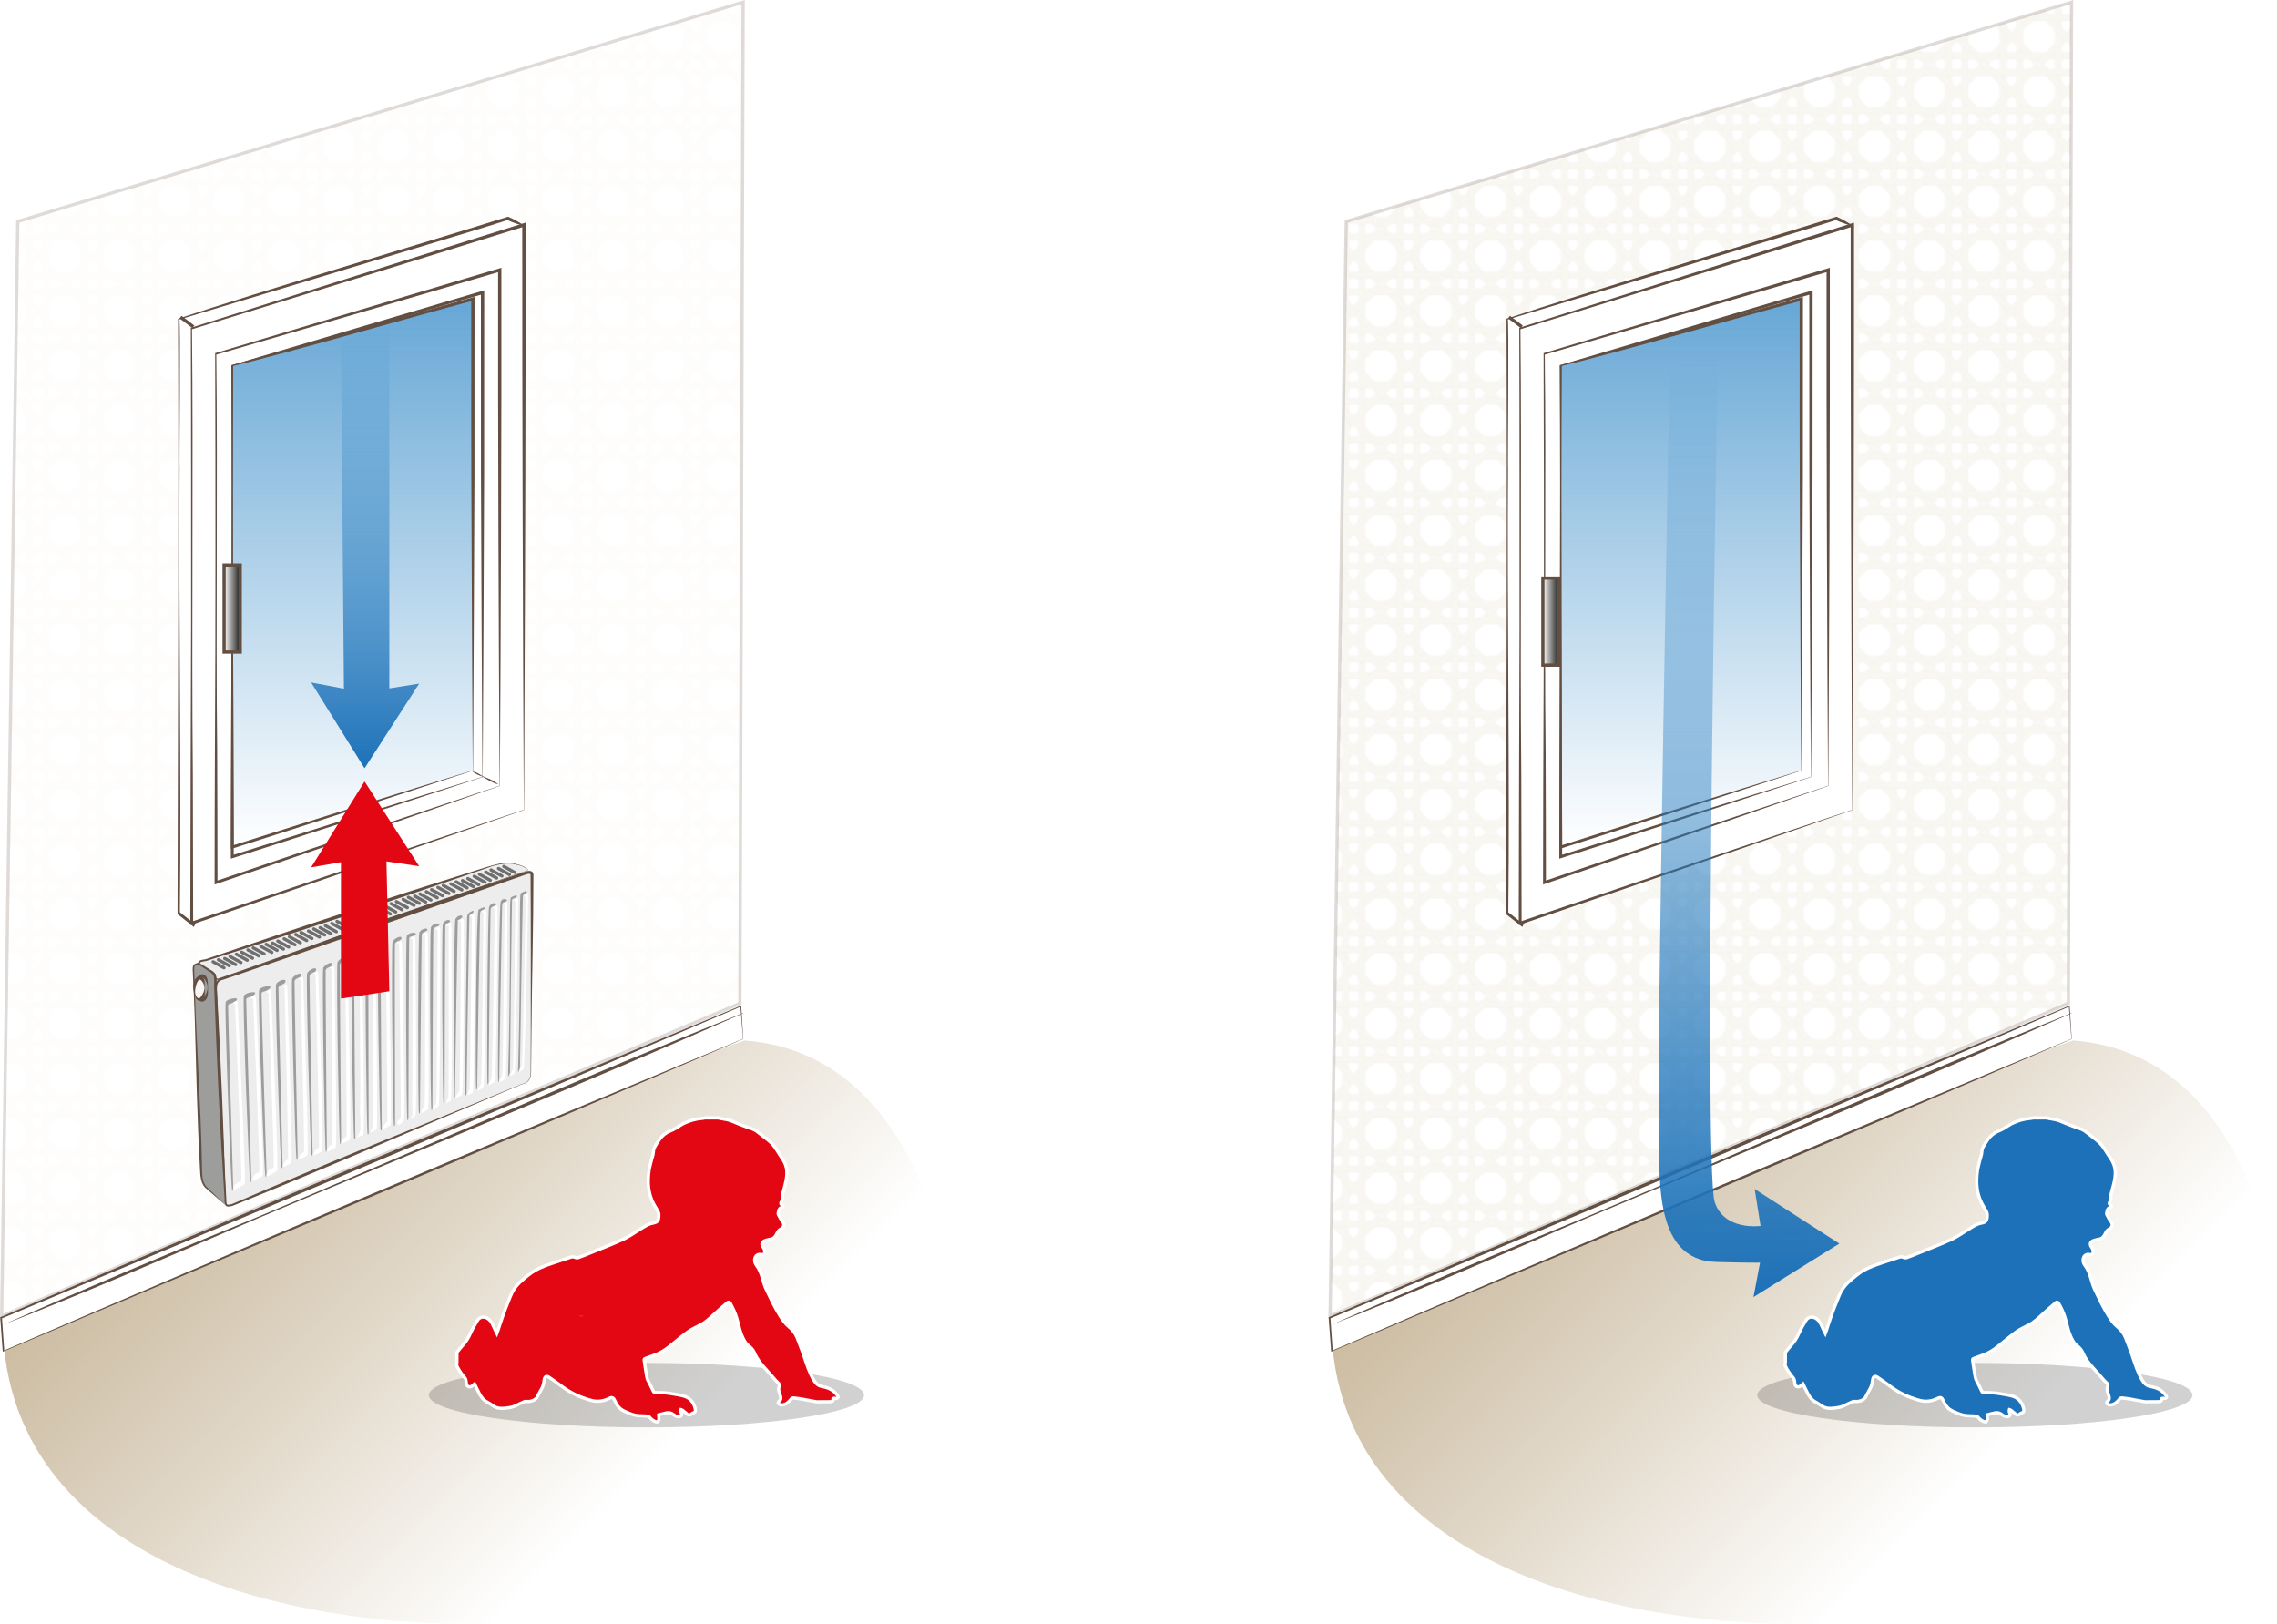 <?xml version="1.0" encoding="UTF-8"?>
<svg id="Layer_1" data-name="Layer 1" xmlns="http://www.w3.org/2000/svg" width="1495.03" height="1066.37" xmlns:xlink="http://www.w3.org/1999/xlink" viewBox="0 0 1495.03 1066.37">
  <defs>
    <style>
      .cls-1 {
        fill: #634e42;
      }

      .cls-2 {
        fill: url(#Vit_svart-2);
      }

      .cls-2, .cls-3, .cls-4, .cls-5, .cls-6, .cls-7, .cls-8, .cls-9 {
        stroke-miterlimit: 10;
      }

      .cls-2, .cls-3, .cls-4, .cls-5, .cls-6, .cls-9 {
        stroke: #634e42;
      }

      .cls-2, .cls-3, .cls-10, .cls-8, .cls-9 {
        stroke-width: 2.12px;
      }

      .cls-11 {
        fill: #f6f6f6;
      }

      .cls-12 {
        fill: #e3d8bf;
        stroke: #c4bba6;
        stroke-linecap: square;
        stroke-width: .3px;
      }

      .cls-13 {
        fill: url(#Namnlös_övertoning_7-2);
      }

      .cls-14 {
        fill: url(#Namnlös_övertoning_21);
      }

      .cls-15 {
        fill: #fff;
      }

      .cls-3, .cls-16, .cls-4, .cls-10 {
        fill: none;
      }

      .cls-4, .cls-5, .cls-6, .cls-7 {
        stroke-width: 2.12px;
      }

      .cls-10 {
        stroke: #706f6f;
        stroke-linecap: round;
        stroke-linejoin: round;
      }

      .cls-17, .cls-8 {
        fill: #e30613;
      }

      .cls-5 {
        fill: url(#Vit_svart);
      }

      .cls-18 {
        fill: url(#Namnlös_övertoning_21-2);
      }

      .cls-19 {
        fill: url(#Namnlös_övertoning_7);
      }

      .cls-6, .cls-20, .cls-9 {
        opacity: .2;
      }

      .cls-6, .cls-9 {
        fill: url(#Vävd_rotting);
      }

      .cls-21 {
        fill: #ecaf8d;
      }

      .cls-22 {
        fill: #9d9d9c;
      }

      .cls-7 {
        fill: #1d71b8;
      }

      .cls-7, .cls-8 {
        stroke: #fff;
      }

      .cls-23 {
        fill: url(#Namnlös_övertoning_10);
      }

      .cls-24 {
        fill: #ededed;
      }

      .cls-25 {
        fill: url(#Namnlös_övertoning_10-2);
      }

      .cls-20 {
        fill: #1d1d1b;
      }

      .cls-26 {
        fill: #f8db50;
      }
    </style>
    <pattern id="Vävd_rotting" data-name="Vävd rotting" x="0" y="0" width="36" height="36" patternTransform="translate(-551.5 -1542.08)" patternUnits="userSpaceOnUse" viewBox="0 0 36 36">
      <g>
        <rect class="cls-16" width="36" height="36"/>
        <polyline class="cls-12" points="7.77 33.02 7.77 69.02 3.52 69.02 3.52 33.02"/>
        <g>
          <polyline class="cls-12" points="35.72 15.63 51.29 .41 54.28 3.43 35.71 21.64"/>
          <polyline class="cls-12" points="33.02 28.77 69.02 28.77 69.02 33.02 33.02 33.02"/>
        </g>
        <g>
          <polygon class="cls-12" points="7.78 7.77 3.52 7.77 3.52 3.52 12.1 3.52 7.78 7.77"/>
          <polyline class="cls-12" points="-.28 15.63 15.29 .41 18.28 3.43 -.29 21.64"/>
          <polyline class="cls-12" points="7.77 -2.98 7.77 33.02 3.52 33.02 3.52 -2.98"/>
          <polyline class="cls-12" points="15.33 36.44 .42 20.93 3.42 17.92 21.33 36.42"/>
          <polyline class="cls-12" points="-2.98 28.77 33.02 28.77 33.02 33.02 -2.98 33.02"/>
          <polyline class="cls-12" points="36.17 21.18 21.17 36.24 18.26 33.14 36.18 15.16"/>
          <polyline class="cls-12" points="28.78 39.51 28.78 3.52 33.03 3.52 33.03 39.51"/>
          <polyline class="cls-12" points="21.29 .39 36.14 15.27 33.14 18.28 15.27 .38"/>
          <polyline class="cls-12" points="39.52 7.77 13.86 7.77 18.2 3.52 39.52 3.52"/>
        </g>
        <g>
          <polyline class="cls-12" points=".17 21.18 -14.83 36.24 -17.74 33.14 .18 15.16"/>
          <polyline class="cls-12" points="-14.71 .39 .14 15.27 -2.86 18.28 -20.73 .38"/>
          <polyline class="cls-12" points="3.52 7.77 -22.14 7.77 -17.8 3.52 3.52 3.52"/>
        </g>
        <g>
          <polyline class="cls-12" points="15.33 .44 .42 -15.07 3.42 -18.08 21.33 .42"/>
          <polyline class="cls-12" points="36.17 -14.82 21.17 .24 18.26 -2.86 36.18 -20.84"/>
          <polyline class="cls-12" points="28.78 3.51 28.78 -32.48 33.03 -32.48 33.03 3.51"/>
        </g>
        <polyline class="cls-12" points=".17 -14.82 -14.83 .24 -17.74 -2.86 .18 -20.84"/>
      </g>
    </pattern>
    <linearGradient id="Namnlös_övertoning_21" data-name="Namnlös övertoning 21" x1="1039.43" y1="710.49" x2="1377.23" y2="1048.29" gradientUnits="userSpaceOnUse">
      <stop offset="0" stop-color="#cbbba0"/>
      <stop offset=".36" stop-color="#e2d9ca"/>
      <stop offset=".76" stop-color="#fff"/>
    </linearGradient>
    <linearGradient id="Namnlös_övertoning_10" data-name="Namnlös övertoning 10" x1="1103.72" y1="556.16" x2="1103.72" y2="196.31" gradientUnits="userSpaceOnUse">
      <stop offset="0" stop-color="#2581c4" stop-opacity="0"/>
      <stop offset="1" stop-color="#2581c4" stop-opacity=".7"/>
    </linearGradient>
    <linearGradient id="Namnlös_övertoning_7" data-name="Namnlös övertoning 7" x1="1148.32" y1="851.61" x2="1148.32" y2="230.46" gradientUnits="userSpaceOnUse">
      <stop offset="0" stop-color="#1d71b8"/>
      <stop offset="1" stop-color="#2581c4" stop-opacity="0"/>
    </linearGradient>
    <linearGradient id="Vit_svart" data-name="Vit, svart" x1="1013" y1="408.09" x2="1023.58" y2="408.09" gradientUnits="userSpaceOnUse">
      <stop offset="0" stop-color="#fff"/>
      <stop offset="1" stop-color="#1d1d1b"/>
    </linearGradient>
    <linearGradient id="Namnlös_övertoning_21-2" data-name="Namnlös övertoning 21" x1="167.21" y1="710.49" x2="505" y2="1048.29" xlink:href="#Namnlös_övertoning_21"/>
    <linearGradient id="Namnlös_övertoning_10-2" data-name="Namnlös övertoning 10" x1="231.49" y1="556.16" x2="231.49" xlink:href="#Namnlös_övertoning_10"/>
    <linearGradient id="Namnlös_övertoning_7-2" data-name="Namnlös övertoning 7" x1="239.75" y1="504.42" x2="239.75" y2="211.13" xlink:href="#Namnlös_övertoning_7"/>
    <linearGradient id="Vit_svart-2" data-name="Vit, svart" x1="147.14" y1="399.52" x2="157.72" y2="399.52" xlink:href="#Vit_svart"/>
  </defs>
  <g>
    <polygon class="cls-6" points="1358.04 658.82 873.31 864.15 883.89 145.37 1360.16 1.43 1358.04 658.82"/>
    <path class="cls-21" d="M1131.15,784.01c.4-.07.8-.22,1.19-.21,1.04.03,2.07.13,3.1.21-1.43,0-2.86,0-4.3,0Z"/>
    <path class="cls-26" d="M1139.87,785.53c-.07.09-.14.19-.21.28.07-.09.14-.19.21-.28Z"/>
    <path class="cls-14" d="M1494.57,865.2c-21.51,139.81-124.89,184.16-234.96,196.86-170.14,19.63-376.78-25.4-385.25-184.96-1.33-25.02,486.85-193.94,486.85-193.94,114.3,8.47,137.59,154.52,133.35,182.03Z"/>
    <g>
      <g>
        <polygon class="cls-15" points="1217.28 148.72 999.16 607.12 989.73 599.7 989.73 209.25 1205.74 143.42 1217.28 148.72"/>
        <path class="cls-1" d="M1217.37,148.69c-54.05,114.4-163.04,344.59-217.35,458.85,0,0-.51,1.08-.51,1.08l-.94-.74-9.43-7.44-.36-.28c.3-124.74.85-266.28.36-390.9,53.11-17.66,162.69-50.09,216.65-67.01,4,1.65,7.98,4.12,11.57,6.45h0ZM1217.18,148.76c-4.01-1.32-8.13-2.5-11.9-4.34,4.36-.67-108.46,33.01-107.27,32.8,0,0-108.11,32.58-108.11,32.58,1.03-3.43-.07,97.92.22,97.06-.67,88.88,1.23,205.79.19,292.1,0,0,9.45,7.41,9.45,7.41,48.4-109.52,164.65-344.81,217.42-457.62h0Z"/>
      </g>
      <g>
        <polygon class="cls-15" points="1216.23 531.76 998.11 606.06 998.11 215.62 1216.23 147.66 1216.23 531.76"/>
        <path class="cls-1" d="M1216.31,531.82c-68.18,23.77-149.55,51.82-217.9,75.13,0,0-1.24.42-1.24.42v-1.31c.12-48.72.31-146.53.53-195.22,0-56.74.05-138.12-.18-195.65,54.51-17.13,163.82-51.6,218.36-68.58,0,0,1.43-.45,1.43-.45v1.5s-.04,96.19-.04,96.19c-.04,87.88-.62,199.73-.98,287.97h0ZM1216.14,531.69c-.61-121.96-1.08-262.16-1.02-384.03,0,0,1.43,1.05,1.43,1.05-54.38,16.98-163.85,50.67-218.27,67.46.95,87.46-.33,202.42.56,292.28,0,0,.2,97.61.2,97.61l-1.24-.89c60.82-20.52,156.67-53.08,218.33-73.48h0Z"/>
      </g>
      <line class="cls-4" x1="990.77" y1="208.19" x2="999.16" y2="214.56"/>
    </g>
    <g>
      <polygon class="cls-15" points="1360.16 682.11 874.47 886.73 872.94 865.21 1358.62 660.59 1360.16 682.11"/>
      <path class="cls-1" d="M1360.25,682.16c-158.35,68.39-327.42,137.91-486.24,205.33,0,0-.05-.72-.05-.72l-1.59-21.51-.03-.4.38-.16c116.52-49.57,247.78-105.28,364.16-153.72,34.2-14.23,87.7-36.66,121.64-50.64,0,0,.36-.15.36-.15l.02.39,1.35,21.59h0ZM1360.06,682.05l-1.72-21.44.39.24c-33.6,14.45-87.12,37.16-121.2,51.67-115.8,49.38-247.69,104.54-364.37,153.22,0,0,.35-.56.35-.56l1.48,21.52c154.87-66.92,326.95-138.94,485.08-204.64h0Z"/>
    </g>
    <g>
      <polygon class="cls-15" points="1200.34 515.94 1014.07 579.44 1014.07 232.3 1200.34 177.26 1200.34 515.94"/>
      <path class="cls-1" d="M1200.43,516c-58.2,20.39-127.69,44.4-186.06,64.33,0,0-1.24.42-1.24.42v-1.31c0-83.41.82-176.94.55-260.36,0,0-.19-86.79-.19-86.79v-.43s.42-.12.42-.12c46.37-13.83,139.73-41.8,186.13-55.51,0,0,1.38-.41,1.38-.41v1.45c.14,107.5-.37,231.18-.99,338.74h0ZM1200.26,515.88c-.63-107.54-1.12-231.16-.99-338.62,0,0,1.38,1.03,1.38,1.03-46.44,13.74-139.94,40.97-186.41,54.56.97,77.35-.33,180.03.57,259.8.14,28.93.17,57.86.2,86.79l-1.24-.89,46.47-15.77c41.53-14.1,98.4-33.09,140.02-46.91h0Z"/>
    </g>
    <g>
      <polygon class="cls-15" points="1189.05 510.12 1024.74 562.51 1024.74 240.24 1189.05 192.08 1189.05 510.12"/>
      <path class="cls-1" d="M1189.13,510.18c-52.22,17.13-111.87,36.61-164.11,53.22,0,0-1.22.39-1.22.39v-1.28c.2-104.11.92-217.96.36-322.27,0,0,0-.43,0-.43l.42-.12c40.9-12.12,123.24-36.64,164.17-48.64,0,0,1.39-.41,1.39-.41v1.45c0,26.78-.01,93.71-.05,119.51-.19,57.03-.62,141.35-.95,198.59h0ZM1188.96,510.05c-.41-57.44-.68-141.75-.95-198.96-.03-25.5-.06-92.75-.05-119.02,0,0,1.39,1.04,1.39,1.04-40.05,11.24-126.16,37.5-164.03,47.12-.53,104.36.13,218.1.36,322.27,0,0-1.22-.89-1.22-.89,52.13-16.58,112.08-35.41,164.51-51.56h0Z"/>
    </g>
    <g>
      <polygon class="cls-23" points="1182.7 505.88 1024.74 556.16 1024.74 240.24 1182.7 196.31 1182.7 505.88"/>
      <path class="cls-1" d="M1182.78,505.95c-50.19,16.46-107.54,35.16-157.76,51.11,0,0-1.22.38-1.22.38v-1.28c.2-102.06.91-213.67.36-315.92,0,0,0-.44,0-.44l.43-.12c39.32-11.07,118.48-33.47,157.82-44.41,0,0,1.37-.39,1.37-.39v1.43c0,26.07-.01,91.22-.05,116.33-.19,55.51-.61,137.58-.95,193.3h0ZM1182.61,505.82c-.28-38.66-.61-116.37-.78-155-.15-19.23-.19-58.04-.21-77.28,0,0,0-77.23,0-77.23l1.37,1.04c-38.46,10.19-121.42,34.3-157.67,42.88-.53,102.31.13,213.8.36,315.92,0,0-1.22-.89-1.22-.89,50.12-15.91,107.75-33.97,158.16-49.45h0Z"/>
    </g>
    <g>
      <line class="cls-15" x1="874.47" y1="869.8" x2="1360.16" y2="665.17"/>
      <path class="cls-1" d="M874.43,869.7c54.53-24.05,111.58-48.13,166.83-70.64,106.3-44.62,211.83-91.12,318.86-133.98,0,0,.08.19.08.19-105.43,46.65-212.42,89.69-318.6,134.59-54.66,23.57-112.11,48.39-167.16,69.84h0Z"/>
    </g>
    <ellipse class="cls-20" cx="1296.65" cy="916.01" rx="142.88" ry="21.17"/>
    <path class="cls-7" d="M1303.87,933.48h-1.17c-1.51-.73-2.9-1.6-3.96-2.96-.3-.38-.9-.66-1.39-.72-1.18-.16-2.38-.21-3.58-.21-2.65-.01-5.23-.35-7.68-1.39-1.84-.78-3.76-1.46-5.44-2.5-2.27-1.41-3.72-3.6-4.76-6.08-.81-1.92-1.67-2.55-3.83-1.43-2.29,1.18-4.76,1.79-7.39,1.83-2.71.05-5.19-.8-7.7-1.61-6.23-2.02-11.9-5.05-17.07-9.09-2.41-1.88-4.98-3.55-7.5-5.27-1.05-.72-2.26-.29-2.63.9-.21.66-.3,1.36-.4,2.04-.27,1.75-.67,3.42-1.61,4.97-1.06,1.74-1.93,3.6-2.89,5.4-.09.17-.18.34-.3.48-1.94,2.03-4.4,2.51-7.07,2.3-.23-.02-.5-.09-.7-.01-1.08.46-2.14.96-3.2,1.44-1.57.72-3.08,1.58-4.71,2.1-1.49.48-3.1.63-4.67.85-2.71.38-5.37.26-7.79-1.22-1.43-.87-2.75-1.96-4.24-2.7-2.37-1.18-3.87-3.11-5.07-5.33-1.17-2.17-2.2-4.41-3.31-6.64-.58.48-1.15,1-1.77,1.45-1.3.95-3.02.42-3.51-1.12-.19-.6-.1-1.27-.24-1.89-.16-.73-.22-1.6-.66-2.13-2.18-2.61-4.19-5.31-5.58-8.43,0-.46,0-.91,0-1.37.06-.14.17-.29.17-.43.02-1.97.02-3.94.02-5.91,0-.1-.12-.2-.19-.3,0-.13,0-.26,0-.39,1.36-1.66,2.63-3.4,4.09-4.96,2.16-2.31,3.7-4.94,4.99-7.82,1.31-2.92,2.91-5.73,4.6-8.45,1.48-2.37,4.14-2.68,6.41-1.4,2.16,1.22,3.22,3.31,4.15,5.5.65,1.54,1.46,3.01,2.19,4.51.76-1.88,1.19-3.66,1.77-5.4,1.15-3.43,2.32-6.85,3.59-10.24,1.07-2.88,2.34-5.69,3.42-8.57,1.31-3.49,3.34-6.51,5.98-9.08,1.76-1.71,3.67-3.28,5.6-4.8,1.58-1.23,3.22-2.43,4.96-3.4,3.54-1.98,7.35-3.35,11.19-4.63,4-1.33,8-2.65,12-3.96.97-.32,1.89-.31,2.88.16.59.28,1.46.34,2.06.13,2.85-1.03,5.67-2.16,8.48-3.31,7.07-2.89,14.23-5.57,21.14-8.79,4.19-1.95,7.97-4.77,11.97-7.16,2.21-1.32,4.36-2.8,6.97-3.3.38-.07.75-.17,1.12-.24,1.88-.37,2.89-1.42,3.1-3.42.17-1.55.21-2.99-.6-4.37-.91-1.54-1.85-3.06-2.69-4.63-2.6-4.9-3.65-10.18-3.57-15.68.03-2.27.24-4.55.6-6.8.34-2.12.99-4.19,1.49-6.28.44-1.82,1.2-3.54,1.27-5.49.04-1.14.44-2.36.98-3.38.86-1.64,1.93-3.18,3-4.7,1.77-2.51,4.05-4.4,6.93-5.54,1.16-.46,2.31-1,3.4-1.63,2.06-1.19,3.98-2.68,6.13-3.64,3.55-1.58,7.28-2.72,11.21-3,.78-.06,1.54-.25,2.31-.38,2.8,0,5.61,0,8.41,0,1.27.26,2.53.6,3.82.76,2.52.32,4.88,1.07,7.2,2.13,2.64,1.2,5.4,2.14,8.12,3.15,2.22.83,4.57,1.37,6.5,2.86,1.96,1.52,3.91,3.03,5.87,4.54,2.41,1.86,4.69,3.82,6.32,6.46,1.57,2.54,3.3,4.97,4.87,7.5,1.41,2.27,2.36,4.69,2.52,7.43.26,4.39-.9,8.52-2.05,12.67-.4,1.44-.87,2.95-.83,4.41.04,1.36-.25,2.51-.87,3.62-.39.69-.12,1.09.39,1.47,1.38,1.02,1.38,1.07-.12,1.86-.26.14-.57.2-.78.39-.32.29-.69.61-.82.99-.27.77-.41,1.58-.56,2.39-.05.26-.02.58.11.81.87,1.55,1.6,3.23,2.72,4.6,1.46,1.78.93,3.92-.99,4.86-1.39.68-2.13,1.69-2.68,3-.16.39-.38.75-.59,1.11-.81,1.38-1.85,2.4-3.56,2.61-1.06.13-2.09.46-3.12.76-2.26.66-3.5,2.21-1.7,4.62.35.48.7,1.04.81,1.61.41,2.13.29,3.29-2.26,3.14-.15,0-.3-.09-.45-.13-.96-.21-2.59.51-3.02,1.29-1.17,2.07-.89,4.04.48,5.87,1.88,2.52,2.98,5.37,3.86,8.35.76,2.55,1.43,5.16,2.58,7.54,2.9,6.03,5.71,12.13,9.33,17.79,1.53,2.39,3.16,4.71,5.4,6.55,2.49,2.04,4.45,4.53,5.62,7.56,1.51,3.92,3.04,7.84,4.4,11.81,1.84,5.4,3.46,10.88,6.44,15.82,1.2,1.99,2.66,3.6,5.07,4.08,1.18.24,2.36.51,3.51.87,3.14.98,5.58,2.88,7.3,5.7v.78c-.49.69-1.18.7-1.91.52-.12-.03-.25-.16-.35-.13-.36.08-.77.13-1.03.35-.12.11.11.57.07.86-.03.26-.15.64-.34.72-.48.21-1.02.38-1.54.39-1.92.05-3.85.02-5.77.02-1.21,0-2.44.15-3.61-.03-3.09-.5-6.15-1.18-9.23-1.72-1.92-.33-3.85-.56-5.79-.76-.33-.03-.81.21-1.03.48-1.52,1.91-3.1,3.66-5.73,4.06-.9.14-1.64.05-2.34-.42-.94-.63-.94-1.15-.07-1.88.72-.61,1.28-1.31,1.1-2.32-.15-.84-.26-1.72-.6-2.49-.77-1.78-1.16-3.5-.29-5.38.17-.36-.07-1.08-.36-1.44-.61-.76-1.42-1.34-2.07-2.07-2.27-2.55-4.43-5.21-6.76-7.7-2.93-3.12-5.53-6.46-7.18-10.42-.88-2.1-2.36-3.54-4.1-4.9-1.01-.79-1.84-1.91-2.5-3.04-2.72-4.61-3.59-9.88-5.06-14.93-1-3.42-2.51-6.58-4.25-9.65-.55-.98-1.26-1-2.06-.25-.26.24-.54.46-.81.69-2.48,2.16-5.01,4.27-7.42,6.5-2.88,2.66-5.69,5.37-9.2,7.23-2.72,1.44-5.59,2.66-8.09,4.41-3.6,2.52-6.94,5.4-10.35,8.17-2.88,2.33-5.79,4.65-9.17,6.16-2.88,1.29-5.9,2.23-8.85,3.36-.25.1-.62.44-.6.62.41,3.03.83,6.07,1.36,9.09.29,1.67.44,3.37,1.31,4.94,1.22,2.2,2.27,4.5,3.38,6.77.3.61.67.89,1.41.89,2.07,0,4.15.02,6.21.19,1.91.15,3.81.46,5.69.78,2.2.37,4.41.7,6.55,1.29,4.14,1.15,6.56,4.03,7.62,8.13.4,1.57.06,2.61-1.13,2.96-.59.18-1.06.4-1.51.84-.67.66-1.57.72-2.31.18-1.2-.87-2.28-1.89-3.44-2.81-.23-.18-.58-.2-.87-.29-.07.32-.24.65-.19.94.09.53.35,1.04.47,1.57.3,1.3-.25,1.94-1.57,2.05-1.47.12-2.64-.56-3.71-1.38-1.31-1.01-2.77-1.43-4.34-1.15-1.81.33-3.58.87-5.4,1.32.03,1.61.85,3.29-.78,4.52Z"/>
    <path class="cls-19" d="M1155.69,828.51l-4.39,23.09,56.37-35.09-55.61-35.85,3.88,24.23s-23.76,3.43-30.11-15.62c-7.69-23.08,2.12-558.82,2.12-558.82l-31.75,12.7s-8.47,455.1-7.07,493.2c1.17,32.11-5.63,91.02,37.71,92.21,40.31,1.1,28.86-.05,28.86-.05Z"/>
    <rect class="cls-5" x="1013" y="379.52" width="10.58" height="57.15"/>
  </g>
  <g>
    <path class="cls-18" d="M622.34,865.2c-21.51,139.81-124.89,184.16-234.96,196.86-170.14,19.63-376.78-25.4-385.25-184.96-1.33-25.02,486.85-193.94,486.85-193.94,114.3,8.47,137.59,154.52,133.35,182.03Z"/>
    <polygon class="cls-9" points="485.82 658.82 1.08 864.15 11.67 145.37 487.93 1.43 485.82 658.82"/>
    <g>
      <g>
        <polygon class="cls-15" points="345.05 148.72 126.94 607.12 117.5 599.7 117.5 209.25 333.52 143.42 345.05 148.72"/>
        <path class="cls-1" d="M345.15,148.69c-54.05,114.4-163.04,344.59-217.35,458.85,0,0-.51,1.08-.51,1.08l-.94-.74-9.43-7.44-.36-.28c.3-124.74.85-266.28.36-390.9,53.11-17.66,162.69-50.08,216.65-67.01,4,1.65,7.98,4.12,11.57,6.45h0ZM344.95,148.76c-4.01-1.32-8.13-2.5-11.9-4.34,4.36-.67-108.46,33.01-107.27,32.8,0,0-108.11,32.58-108.11,32.58,1.03-3.43-.07,97.92.22,97.06-.67,88.88,1.23,205.79.19,292.1,0,0,9.45,7.41,9.45,7.41,48.4-109.52,164.65-344.81,217.42-457.62h0Z"/>
      </g>
      <g>
        <polygon class="cls-15" points="344 531.76 125.89 606.06 125.89 215.62 344 147.66 344 531.76"/>
        <path class="cls-1" d="M344.09,531.82c-68.18,23.77-149.55,51.82-217.9,75.13,0,0-1.24.42-1.24.42v-1.31c.12-48.72.31-146.53.53-195.22,0-56.74.05-138.12-.18-195.65,54.51-17.13,163.82-51.6,218.36-68.58,0,0,1.43-.45,1.43-.45v1.5s-.04,96.19-.04,96.19c-.04,87.88-.62,199.73-.98,287.97h0ZM343.92,531.69c-.61-121.96-1.08-262.16-1.02-384.03,0,0,1.43,1.05,1.43,1.05-54.38,16.98-163.85,50.67-218.27,67.46.95,87.46-.33,202.42.56,292.28,0,0,.2,97.61.2,97.61l-1.24-.89c60.82-20.52,156.67-53.08,218.33-73.48h0Z"/>
      </g>
      <line class="cls-3" x1="118.55" y1="208.19" x2="126.94" y2="214.56"/>
    </g>
    <g>
      <polygon class="cls-15" points="487.93 682.11 2.25 886.73 .71 865.21 486.4 660.59 487.93 682.11"/>
      <path class="cls-1" d="M488.02,682.16C329.68,750.55,160.6,820.07,1.79,887.49c0,0-.05-.72-.05-.72l-1.59-21.51-.03-.4.38-.16c116.52-49.57,247.78-105.28,364.16-153.72,34.2-14.23,87.7-36.66,121.64-50.64,0,0,.36-.15.36-.15l.02.39,1.35,21.59h0ZM487.84,682.05l-1.72-21.44.39.24c-33.6,14.45-87.12,37.16-121.2,51.67-115.8,49.38-247.69,104.54-364.37,153.22,0,0,.35-.56.35-.56l1.48,21.52c154.87-66.92,326.95-138.94,485.08-204.64h0Z"/>
    </g>
    <g>
      <polygon class="cls-15" points="328.12 515.94 141.85 579.44 141.85 232.3 328.12 177.26 328.12 515.94"/>
      <path class="cls-1" d="M328.2,516c-58.2,20.39-127.69,44.4-186.06,64.33,0,0-1.24.42-1.24.42.03-29.37.06-58.73.21-88.1.47-80.85.42-179.52.15-260.36,0,0,0-.43,0-.43l.42-.12c46.37-13.83,139.73-41.8,186.13-55.51,0,0,1.38-.41,1.38-.41v1.45c.14,107.5-.37,231.18-.99,338.74h0ZM328.03,515.88c-.63-107.54-1.12-231.16-.99-338.62,0,0,1.38,1.03,1.38,1.03-46.44,13.74-139.94,40.97-186.41,54.56.97,77.35-.33,180.03.57,259.8.14,28.93.17,57.86.2,86.79l-1.24-.89,46.47-15.77c41.53-14.1,98.4-33.09,140.02-46.91h0Z"/>
    </g>
    <g>
      <polygon class="cls-15" points="316.82 510.12 152.51 562.51 152.51 240.24 316.82 192.08 316.82 510.12"/>
      <path class="cls-1" d="M316.91,510.18c-52.22,17.13-111.87,36.61-164.11,53.22,0,0-1.22.39-1.22.39v-1.28c.2-104.11.92-217.96.36-322.27,0,0,0-.43,0-.43l.42-.12c40.9-12.12,123.24-36.64,164.17-48.64,0,0,1.39-.41,1.39-.41v1.45c0,26.78-.01,93.71-.05,119.51-.19,57.03-.62,141.35-.95,198.59h0ZM316.74,510.05c-.41-57.44-.68-141.75-.95-198.96-.03-25.5-.06-92.75-.05-119.02,0,0,1.39,1.04,1.39,1.04-40.05,11.24-126.16,37.5-164.03,47.12-.53,104.36.13,218.1.36,322.27,0,0-1.22-.89-1.22-.89,52.13-16.58,112.08-35.41,164.51-51.56h0Z"/>
    </g>
    <g>
      <polygon class="cls-25" points="310.47 505.88 152.51 556.16 152.51 240.24 310.47 196.31 310.47 505.88"/>
      <path class="cls-1" d="M310.56,505.95c-50.19,16.46-107.54,35.16-157.76,51.11,0,0-1.22.38-1.22.38v-1.28c.2-102.06.91-213.67.36-315.92,0,0,0-.44,0-.44l.43-.12c39.32-11.07,118.48-33.47,157.82-44.41,0,0,1.37-.39,1.37-.39v1.43c0,26.07-.01,91.22-.05,116.33-.19,55.51-.61,137.58-.95,193.3h0ZM310.39,505.82c-.28-38.66-.61-116.37-.78-155-.15-19.23-.19-58.04-.21-77.28,0,0,0-77.23,0-77.23l1.37,1.04c-38.46,10.19-121.42,34.3-157.67,42.88-.53,102.31.13,213.8.36,315.92,0,0-1.22-.89-1.22-.89,50.12-15.91,107.75-33.97,158.16-49.45h0Z"/>
    </g>
    <g>
      <line class="cls-15" x1="2.25" y1="869.8" x2="487.93" y2="665.17"/>
      <path class="cls-1" d="M2.21,869.7c54.53-24.05,111.58-48.13,166.83-70.64,106.3-44.62,211.83-91.12,318.86-133.98,0,0,.08.19.08.19-105.43,46.65-212.42,89.69-318.6,134.59-54.66,23.57-112.11,48.39-167.16,69.84h0Z"/>
    </g>
    <polygon class="cls-13" points="255.62 451.95 255.62 211.13 223.87 223.83 225.81 452.14 204.28 448.05 239.37 504.42 275.22 448.81 255.62 451.95"/>
    <rect class="cls-2" x="147.14" y="370.95" width="10.58" height="57.15"/>
    <ellipse class="cls-20" cx="424.43" cy="916.01" rx="142.88" ry="21.17"/>
    <path class="cls-8" d="M431.65,933.48h-1.17c-1.51-.73-2.9-1.6-3.96-2.96-.3-.38-.9-.66-1.39-.72-1.18-.16-2.38-.21-3.58-.21-2.65-.01-5.23-.35-7.68-1.39-1.84-.78-3.76-1.46-5.44-2.5-2.27-1.41-3.72-3.6-4.76-6.08-.81-1.92-1.67-2.55-3.83-1.43-2.29,1.18-4.76,1.79-7.39,1.83-2.71.05-5.19-.8-7.7-1.61-6.23-2.02-11.9-5.05-17.07-9.09-2.41-1.88-4.98-3.55-7.5-5.27-1.05-.72-2.26-.29-2.63.9-.21.66-.3,1.36-.4,2.04-.27,1.75-.67,3.42-1.61,4.97-1.06,1.74-1.93,3.6-2.89,5.4-.09.17-.18.34-.3.48-1.94,2.03-4.4,2.51-7.07,2.3-.23-.02-.5-.09-.7-.01-1.08.46-2.14.96-3.2,1.44-1.57.72-3.08,1.58-4.71,2.1-1.49.48-3.1.63-4.67.85-2.71.38-5.37.26-7.79-1.22-1.43-.87-2.75-1.96-4.24-2.7-2.37-1.18-3.87-3.11-5.07-5.33-1.17-2.17-2.2-4.41-3.31-6.64-.58.48-1.15,1-1.77,1.45-1.3.95-3.02.42-3.51-1.12-.19-.6-.1-1.27-.24-1.89-.16-.73-.22-1.6-.66-2.13-2.18-2.61-4.19-5.31-5.58-8.43,0-.46,0-.91,0-1.37.06-.14.17-.29.17-.43.02-1.97.02-3.94.02-5.91,0-.1-.12-.2-.19-.3,0-.13,0-.26,0-.39,1.36-1.66,2.63-3.4,4.09-4.96,2.16-2.31,3.7-4.94,4.99-7.82,1.31-2.92,2.91-5.73,4.6-8.45,1.48-2.37,4.14-2.68,6.41-1.4,2.16,1.22,3.22,3.31,4.15,5.5.65,1.54,1.46,3.01,2.19,4.51.76-1.88,1.19-3.66,1.77-5.4,1.15-3.43,2.32-6.85,3.59-10.24,1.07-2.88,2.34-5.69,3.42-8.57,1.31-3.49,3.34-6.51,5.98-9.08,1.76-1.71,3.67-3.28,5.6-4.8,1.58-1.23,3.22-2.43,4.96-3.4,3.54-1.98,7.35-3.35,11.19-4.63,4-1.33,8-2.65,12-3.96.97-.32,1.89-.31,2.88.16.59.28,1.46.34,2.06.13,2.85-1.03,5.67-2.16,8.48-3.31,7.07-2.89,14.23-5.57,21.14-8.79,4.19-1.95,7.97-4.77,11.97-7.16,2.21-1.32,4.36-2.8,6.97-3.3.38-.07.75-.17,1.12-.24,1.88-.37,2.89-1.42,3.1-3.42.17-1.55.21-2.99-.6-4.37-.91-1.54-1.85-3.06-2.69-4.63-2.6-4.9-3.65-10.18-3.57-15.68.03-2.27.24-4.55.6-6.8.34-2.12.99-4.19,1.49-6.28.44-1.82,1.2-3.54,1.27-5.49.04-1.14.44-2.36.98-3.38.86-1.64,1.93-3.18,3-4.7,1.77-2.51,4.05-4.4,6.93-5.54,1.16-.46,2.31-1,3.4-1.63,2.06-1.19,3.98-2.68,6.13-3.64,3.55-1.58,7.28-2.72,11.21-3,.78-.06,1.54-.25,2.31-.38,2.8,0,5.61,0,8.41,0,1.27.26,2.53.6,3.82.76,2.52.32,4.88,1.07,7.2,2.13,2.64,1.2,5.4,2.14,8.12,3.15,2.22.83,4.57,1.37,6.5,2.86,1.96,1.52,3.91,3.03,5.87,4.54,2.41,1.86,4.69,3.82,6.32,6.46,1.57,2.54,3.3,4.97,4.87,7.5,1.41,2.27,2.36,4.69,2.52,7.43.26,4.39-.9,8.52-2.05,12.67-.4,1.44-.87,2.95-.83,4.41.04,1.36-.25,2.51-.87,3.62-.39.69-.12,1.09.39,1.47,1.38,1.02,1.38,1.07-.12,1.86-.26.14-.57.2-.78.39-.32.29-.69.61-.82.99-.27.77-.41,1.58-.56,2.39-.05.26-.02.58.11.81.87,1.55,1.6,3.23,2.72,4.6,1.46,1.78.93,3.92-.99,4.86-1.39.68-2.13,1.69-2.68,3-.16.39-.38.75-.59,1.11-.81,1.38-1.85,2.4-3.56,2.61-1.06.13-2.09.46-3.12.76-2.26.66-3.5,2.21-1.7,4.62.35.48.7,1.04.81,1.61.41,2.13.29,3.29-2.26,3.14-.15,0-.3-.09-.45-.13-.96-.21-2.59.51-3.02,1.29-1.17,2.07-.89,4.04.48,5.87,1.88,2.52,2.98,5.37,3.86,8.35.76,2.55,1.43,5.16,2.58,7.54,2.9,6.03,5.71,12.13,9.33,17.79,1.53,2.39,3.16,4.71,5.4,6.55,2.49,2.04,4.45,4.53,5.62,7.56,1.51,3.92,3.04,7.84,4.4,11.81,1.84,5.4,3.46,10.88,6.44,15.82,1.2,1.99,2.66,3.6,5.07,4.08,1.18.24,2.36.51,3.51.87,3.14.98,5.58,2.88,7.3,5.7v.78c-.49.69-1.18.7-1.91.52-.12-.03-.25-.16-.35-.13-.36.08-.77.13-1.03.35-.12.11.11.57.07.86-.03.26-.15.64-.34.72-.48.21-1.02.38-1.54.39-1.92.05-3.85.02-5.77.02-1.21,0-2.44.15-3.61-.03-3.09-.5-6.15-1.18-9.23-1.72-1.92-.33-3.85-.56-5.79-.76-.33-.03-.81.21-1.03.48-1.52,1.91-3.1,3.66-5.73,4.06-.9.14-1.64.05-2.34-.42-.94-.63-.94-1.15-.07-1.88.72-.61,1.28-1.31,1.1-2.32-.15-.84-.26-1.72-.6-2.49-.77-1.78-1.16-3.5-.29-5.38.17-.36-.07-1.08-.36-1.44-.61-.76-1.42-1.34-2.07-2.07-2.27-2.55-4.43-5.21-6.76-7.7-2.93-3.12-5.53-6.46-7.18-10.42-.88-2.1-2.36-3.54-4.1-4.9-1.01-.79-1.84-1.91-2.5-3.04-2.72-4.61-3.59-9.88-5.06-14.93-1-3.42-2.51-6.58-4.25-9.65-.55-.98-1.26-1-2.06-.25-.26.24-.54.46-.81.69-2.48,2.16-5.01,4.27-7.42,6.5-2.88,2.66-5.69,5.37-9.2,7.23-2.72,1.44-5.59,2.66-8.09,4.41-3.6,2.52-6.94,5.4-10.35,8.17-2.88,2.33-5.79,4.65-9.17,6.16-2.88,1.29-5.9,2.23-8.85,3.36-.25.1-.62.44-.6.62.41,3.03.83,6.07,1.36,9.09.29,1.67.44,3.37,1.31,4.94,1.22,2.2,2.27,4.5,3.38,6.77.3.61.67.89,1.41.89,2.07,0,4.15.02,6.21.19,1.91.15,3.81.46,5.69.78,2.2.37,4.41.7,6.55,1.29,4.14,1.15,6.56,4.03,7.62,8.13.4,1.57.06,2.61-1.13,2.96-.59.18-1.06.4-1.51.84-.67.66-1.57.72-2.31.18-1.2-.87-2.28-1.89-3.44-2.81-.23-.18-.58-.2-.87-.29-.07.32-.24.65-.19.94.09.53.35,1.04.47,1.57.3,1.3-.25,1.94-1.57,2.05-1.47.12-2.64-.56-3.71-1.38-1.31-1.01-2.77-1.43-4.34-1.15-1.81.33-3.58.87-5.4,1.32.03,1.61.85,3.29-.78,4.52Z"/>
    <path class="cls-1" d="M310.15,506.37c2.39.53,4.42,1.73,6.4,3.07,2.11,1.08,4.44,1.68,6.53,2.82,1.39.75,2.74,1.57,4,2.57l-.05.09c-3.94-.92-7.17-3.28-10.64-5.19-2.26-.78-4.44-1.69-6.3-3.28,0,0,.05-.09.05-.09h0Z"/>
    <path class="cls-21" d="M380.01,864.17c.4-.07.8-.22,1.19-.21,1.04.03,2.07.13,3.1.21-1.43,0-2.86,0-4.3,0Z"/>
    <path class="cls-26" d="M388.72,865.69c-.07.09-.14.19-.21.28.07-.09.14-.19.21-.28Z"/>
    <g>
      <path class="cls-24" d="M342.78,711.75l-190.54,79.49c-3.88.76-4.12.54-4.21-3.86l-6.26-137.2c-.09-4.4.69-6.82,4.57-7.58l199.42-69.62c3.88-.76,3.55.24,3.64,4.64l-.87,126.32c.09,4.4-1.87,7.05-5.75,7.81Z"/>
      <path class="cls-1" d="M342.81,711.85c-62.45,26.26-127.54,54.68-190.33,79.96-.85.19-1.67.34-2.63.37-.44,0-1.04-.05-1.54-.5-1.05-1.11-.71-2.63-.84-3.92,0,0-.08-2.41-.08-2.41-1.54-40.34-3.63-85.3-5.75-125.72,0,0-.48-9.68-.48-9.68-.08-2.4.17-5.68,2.59-7.09.56-.39,2.12-.91,2.39-.9,0,0,49.76-17.67,49.76-17.67,46.32-16.24,103.37-36.41,149.56-52.22,1.07-.22,2.34-.5,3.54.02.79.37,1.21,1.48,1.23,2.17.02,33.04-1.06,71.19-1.3,104.19,0,0-.18,18.1-.18,18.1l-.04,4.53c.15,4.84-.11,9.71-5.89,10.77h0ZM342.75,711.65c5.61-1.08,5.84-5.76,5.65-10.57,0,0,.02-4.53.02-4.53l.07-18.1c0-32.9.12-71.03-.13-103.96-.04-.31-.12-.6-.18-.67-.05-.05-.04-.07-.3-.11-.49-.05-1.24.07-1.94.21l.13-.04c-45.93,16.27-103.25,36.2-149.57,52.21-.05.02-49.95,17.14-50,17.16-1.49.27-2.87.92-3.45,2.23-.61,1.27-.68,2.89-.68,4.45l.38,9.67c1.63,40.47,3.53,85.38,5.72,125.72,0,0,.12,2.42.12,2.42.03.8.05,1.61.18,2.31.07.35.19.65.32.75.12.11.38.18.73.17.7-.02,1.5-.19,2.28-.34l-.12.04c15.84-6.73,31.66-13.52,47.55-20.14,45.71-19.3,97.41-39.78,143.2-58.87h0Z"/>
    </g>
    <g>
      <path class="cls-24" d="M345.35,571.9l-201.66,70.88c-2.43.47-2.36-.12-2.42-2.87l-10.76-6.6c-.05-2.75,2.24-2.44,4.67-2.92l188.64-62.17c2.43-.47,7.34-2.1,13.26-1.25l5.14,1.36c3.89,1.58,5.55,3.09,3.12,3.56Z"/>
      <path class="cls-1" d="M345.37,572c-23.26,8.18-52.3,19.04-75.4,27.32-24,8.67-51.48,17.9-75.74,26.15-12.57,4.31-37.9,13.21-50.41,17.71-2.75.64-3.02-.41-3.02-3.26,0,0,.22.38.22.38l-10.82-6.51-.27-.16v-.31c0-.58.05-1.22.41-1.82.89-1.52,3.58-1.42,4.62-1.69,0,0,47.05-15.89,47.05-15.89,39.03-13.03,78.79-26.28,118.02-38.5,4.48-1.26,25.82-8.65,30.32-8.71,2.24-.26,4.53-.25,6.77.07l5.12,1.43c1.64.58,6.59,3,3.12,3.79h0ZM345.32,571.8c3.33-.71-2.28-2.97-3.13-3.33,0,0-5.16-1.29-5.16-1.29-3.19-.44-6.67-.18-9.89.55,0,0-3.27.76-3.27.76.16-.05-23.47,8.1-23.44,8.09-38.79,13.49-78.67,26.49-117.78,39.21,0,0-47.28,15.19-47.28,15.19-1.07.23-2.2.25-3.09.52-.92.25-1.22.87-1.21,1.8,0,0-.27-.47-.27-.47l10.71,6.69.22.13v.25s.02,1.22.02,1.22c0,1.74.54,1.41,1.8,1.27,22.53-7.74,53.18-18.66,75.54-26.86,40.95-15.14,84.92-29.36,126.23-43.73h0Z"/>
    </g>
    <g>
      <path class="cls-22" d="M152.61,658.52c1.38-.53,3.8-2.27,2.8-2.87-1-.6-6.28.2-7.23,2.24-.95,2.03,3.5,123.66,4.24,123.85s.69-1.81.65-3.81-3.48-116.3-3.33-117.63,1.49-1.24,2.87-1.78Z"/>
      <path class="cls-15" d="M155.24,657.21s.88-.46.89,2.26c0,2.72,5.6,116.8,4.53,117.99-1.07,1.19-5.14,2.65-6.62,3.61-1.48.96-.5-2.7.62-3.62,1.92-1.56,3.41-1.73,3.83-2.54s-4.16-115.09-4.16-115.09c0,0,.25-.67-1.07-1.08-1.33-.41,1.99-1.54,1.99-1.54Z"/>
    </g>
    <path class="cls-22" d="M164.53,654.49c1.38-.53,3.8-2.27,2.8-2.87-1-.6-6.28.2-7.23,2.24s3.48,122.33,4.21,122.52.69-1.81.65-3.81-3.46-114.97-3.3-116.3,1.49-1.24,2.87-1.78Z"/>
    <path class="cls-15" d="M167.16,653.85s.89-.45.89,2.22,5.55,114.53,4.48,115.7-4.45,2.58-5.93,3.52c-1.48.94-.81-2.03-.07-3.33.74-1.3,3.41-1.89,3.83-2.68s-4.11-112.86-4.11-112.86c0,0,.25-.65-1.07-1.05-1.33-.4,1.99-1.52,1.99-1.52Z"/>
    <path class="cls-22" d="M174.56,650.6c1.38-.53,3.8-2.27,2.8-2.87s-6.28.2-7.23,2.24,3.44,122.45,4.17,122.63c.73.18.69-1.81.65-3.81s-3.42-115.09-3.26-116.42,1.49-1.24,2.87-1.78Z"/>
    <path class="cls-15" d="M177.2,649.96s.89-.45.89,2.19c0,2.64,4.94,115.33,3.86,116.49s-4.45,2.56-5.93,3.49c-1.48.94-.81-2-.07-3.29.74-1.29,3.41-1.88,3.83-2.66.42-.78-3.5-113.69-3.5-113.69,0,0,.25-.65-1.07-1.04s1.99-1.5,1.99-1.5Z"/>
    <path class="cls-22" d="M185.7,646.16c1.38-.53,2.37-2.09,1.37-2.69s-4.84.69-5.79,2.73c-.95,2.03,2.81,120.56,3.54,120.75.73.18.69-1.81.65-3.81-.04-2-2.79-113.2-2.63-114.53.16-1.33,1.48-1.91,2.86-2.44Z"/>
    <path class="cls-15" d="M187.76,646.3s.89-.45.89,2.22c0,2.67,3.72,113.66,2.65,114.83-1.07,1.17-2.7,1.57-4.18,2.51s-1.45-1.04-.71-2.34c.74-1.3,2.3-1.87,2.72-2.66s-2.28-111.99-2.28-111.99c0,0,.25-.65-1.07-1.05s1.99-1.52,1.99-1.52Z"/>
    <path class="cls-22" d="M196.24,641.9c1.38-.53,2.04-1.92,1.04-2.52-1-.6-4.49,1.19-5.44,3.22-.95,2.03,2.18,118.68,2.91,118.87s.69-1.81.65-3.81c-.04-2-2.17-111.99-2.02-113.31s1.48-1.91,2.86-2.44Z"/>
    <path class="cls-15" d="M198.29,641.38s.89-.45.89,2.22,3.72,113.66,2.65,114.83-3.29,1.68-4.77,2.63c-1.48.94-.79-1.36-.05-2.66s2.23-1.66,2.65-2.45-2.28-111.99-2.28-111.99c0,0,.25-.65-1.07-1.05-1.33-.4,1.99-1.52,1.99-1.52Z"/>
    <path class="cls-22" d="M206.07,638.38c1.38-.53,2.04-1.92,1.04-2.52s-4.49,1.19-5.44,3.22c-.95,2.03,2.15,119.47,2.89,119.65s.69-1.81.65-3.81-2.15-112.77-1.99-114.1,1.48-1.91,2.86-2.44Z"/>
    <path class="cls-15" d="M208.12,637.85s.89-.45.89,2.22,3.69,114.44,2.62,115.61-3.29,1.68-4.77,2.63-.79-1.36-.05-2.66,2.23-1.66,2.65-2.45-2.26-112.77-2.26-112.77c0,0,.25-.65-1.07-1.05-1.33-.4,1.99-1.52,1.99-1.52Z"/>
    <path class="cls-22" d="M216.63,634.81c1.38-.53,2.04-1.89,1.04-2.47s-4.49,1.18-5.44,3.18.95,120.53,1.69,120.71c.73.18.7-1.78.66-3.73s-.95-113.98-.79-115.28,1.48-1.87,2.86-2.4Z"/>
    <path class="cls-15" d="M218.68,634.29s.89-.45.89,2.16,1.91,115.73.83,116.88-3.29,1.66-4.77,2.59c-1.48.93-.79-1.33-.05-2.6.74-1.28,2.23-1.63,2.65-2.41s-.47-114.1-.47-114.1c0,0,.25-.64-1.07-1.02-1.33-.38,1.99-1.49,1.99-1.49Z"/>
    <path class="cls-22" d="M226.01,631.02c1.38-.52,2.04-1.87,1.04-2.44s-4.49,1.18-5.44,3.15.93,119.27,1.66,119.44c.73.17.7-3.87.66-5.8-.04-1.93-.93-110.68-.77-111.97s1.48-1.86,2.86-2.38Z"/>
    <path class="cls-15" d="M227.47,630.7s.89-.44.89,2.12,2.47,114.25,1.4,115.38-3.29,1.64-4.77,2.56-.79-1.3-.05-2.55c.74-1.26,2.23-1.61,2.65-2.37s-1.03-112.66-1.03-112.66c0,0,.25-.63-1.07-1s1.99-1.47,1.99-1.47Z"/>
    <path class="cls-22" d="M235.38,627.28c1.38-.52,2.04-1.85,1.04-2.41s-4.49,1.18-5.44,3.12c-.95,1.95.9,119.97,1.63,120.14s.7-1.74.66-3.64-.9-113.58-.74-114.85c.16-1.27,1.48-1.84,2.86-2.36Z"/>
    <path class="cls-15" d="M236.84,626.98s.89-.44.89,2.09c0,2.53,2.22,115.65.78,116.21-3.53,1.38-2.05.47-3.53,1.38-1.48.91.67-2.36,1.42-3.6s-.15-14.08-.05-14.94c.75-6.87-.42-98.71-.42-98.71,0,0,.25-.62-1.07-.98-1.33-.36,1.99-1.45,1.99-1.45Z"/>
    <path class="cls-22" d="M244.77,624.07c1.38-.53,2.05-1.23,1.05-1.82s-4.52-.15-5.47,1.86c-.95,2.01.31,120.38,1.04,120.56s.69-.23.66-2.21-.3-115.33-.14-116.64,1.49-1.22,2.87-1.75Z"/>
    <path class="cls-15" d="M245.65,624.44s.89-.45.89,2.18c0,2.63,1.82,113.53.75,114.69s-.25.19-1.72,1.12c-1.48.94-2.86,1.29-2.12,0s1.25-2.79,1.67-3.57c-.03.05.06-56.27-.38-111.88,0,0,.25-.65-1.07-1.03s1.99-1.5,1.99-1.5Z"/>
    <path class="cls-22" d="M252.77,621.22c1.38-.51,2.04-1.82,1.04-2.36-1-.55-4.49,1.17-5.45,3.07-.95,1.91.86,120.08,1.59,120.25s.7-1.7.66-3.56-.86-113.85-.7-115.09,1.48-1.8,2.86-2.31Z"/>
    <path class="cls-15" d="M254.23,620.89s.89-.43.89,2.03c0,2.47,2.39,114.57,1.32,115.67-1.07,1.1-2.7,1.49-4.18,2.38s-.79-1.24-.05-2.46c.74-1.22,1.64-1.45,2.06-2.19s-.95-113.05-.95-113.05c0,0,.25-.61-1.07-.96-1.33-.35,1.99-1.43,1.99-1.43Z"/>
    <path class="cls-22" d="M262.15,617.54c1.38-.51,2.04-1.8,1.04-2.33-1-.54-4.49,1.17-5.45,3.05-.95,1.88.24,120.95.98,121.11s.7-1.68.66-3.51-.25-114.8-.09-116.02,1.48-1.78,2.86-2.29Z"/>
    <path class="cls-15" d="M263.03,618.03s.89-.43.89,2c0,2.43,2.35,114.69,1.28,115.77-1.07,1.09-1.22,1.5-2.7,2.39-1.48.89-2.26-.59-1.52-1.79s1.64-1.44,2.06-2.17-.93-113.86-.93-113.86c0,0,.25-.6-1.07-.94-1.33-.34,1.99-1.42,1.99-1.42Z"/>
    <path class="cls-22" d="M271.53,614.39c1.38-.52,2.05-1.2,1.05-1.76s-4.52-.11-5.47,1.83-.35,120.81.38,120.98.7-1.73.66-3.63c-.04-1.9.35-114.45.51-115.71s1.49-1.19,2.87-1.71Z"/>
    <path class="cls-15" d="M271.83,614.85s.89-.44.89,2.1,1.16,114.07.08,115.2c-1.07,1.12-1.52,1.29-3,2.2-1.48.91-.79.83-.05-.41,1.76-2.96,1.21-2.08.9-7.7.05.86.27-108.94.27-108.94,0,0,.25-.62-1.07-.99-1.33-.36,1.99-1.46,1.99-1.46Z"/>
    <path class="cls-22" d="M279.16,611.63c1.38-.52,2.05-1.2,1.05-1.78-1-.57-3.92.4-4.87,2.37s-.98,118.63-.25,118.81.7-1.76.66-3.69c-.04-1.93.99-112.16,1.14-113.45.16-1.29.89-1.74,2.27-2.26Z"/>
    <path class="cls-15" d="M280.04,612.09s.89-.44.89,2.12c0,2.56,1.13,112.83.06,113.97s-2.11,1.41-3.59,2.33c-1.48.92-.79-1.3-.05-2.55.74-1.26,1.06-1.38,1.47-2.15s.3-111.24.3-111.24c0,0,.25-.63-1.07-1s1.99-1.47,1.99-1.47Z"/>
    <path class="cls-22" d="M287.36,608.12c1.38-.52,1.46-1.07.46-1.63s-3.92.4-4.87,2.34-.41,119.88.32,120.05.7-1.74.66-3.64c-.04-1.91.41-113.5.57-114.77s1.48-1.84,2.86-2.36Z"/>
    <path class="cls-15" d="M288.24,608.6s.89-.44.89,2.09c0,2.53-.06,114.46-1.13,115.58-1.07,1.12-1.52,1.28-3,2.19-1.48.91-.78-.61-.04-1.85.74-1.24,1.06-1.37,1.47-2.12s.89-113.45.89-113.45c0,0,.25-.62-1.07-.98-1.33-.36,1.99-1.45,1.99-1.45Z"/>
    <path class="cls-22" d="M294.01,606.03c1.38-.54,2.04-1.25,1.04-1.83s-3.33.31-4.26,2.33-.25,118.41.49,118.58.68-1.8.63-3.77c-.05-1.97.29-111.8.44-113.12s.29-1.66,1.67-2.2Z"/>
    <path class="cls-15" d="M295.47,605.61s.88-.46.9,2.18c.02,2.63.68,113.56-.39,114.72-1.06,1.17-.95.55-2.42,1.5-1.47.95-.21-1.45.52-2.75s-.11-.52.3-1.31c.41-.79.18-111.81.18-111.81,0,0,.27.02-1.06-.36s1.96-2.18,1.96-2.18Z"/>
    <path class="cls-22" d="M301.06,603.95c1.38-.52,3.22-2.1,2.21-2.67s-3.33.28-4.28,2.26c-.95,1.97-1.64,117.53-.9,117.71.73.17.7-1.76.66-3.69-.04-1.93,1.64-111.07,1.8-112.35.16-1.29-.86-.73.52-1.25Z"/>
    <path class="cls-15" d="M303.69,603.39s.89-.44.89,2.12-.12,112-1.2,113.14-2.1,1.26-3.58,2.17-.78-.63-.04-1.89,1.38-1.84,1.8-2.61,1.21-110.46,1.21-110.46c0,0,.25-.63-1.07-1-1.33-.37,1.99-1.47,1.99-1.47Z"/>
    <path class="cls-22" d="M309.26,600.43c1.38-.52,2.2-2.91,1.04-2.41-3.03,1.3-3.61,2.08-3.63,5.45-.01,2.09-1.72,115.57-.99,115.74s.7-1.74.66-3.64c-.04-1.91,1.65-112.51,1.81-113.78s-.28-.83,1.11-1.34Z"/>
    <path class="cls-15" d="M310.72,600.14s.89-.44.89,2.09-.11,113.91-1.18,115.03-.95.5-2.43,1.41c-1.48.91-1.37-.5-.63-1.74.74-1.24.47-1.25.89-2.01s1.55-112.35,1.55-112.35c0,0,.25-.62-1.07-.98-1.33-.36,1.99-1.45,1.99-1.45Z"/>
    <path class="cls-22" d="M316.88,597.57c1.38-.53,2.23-2.32,1.05-1.82-.69.29-.7-.38-3.7,1.52-1.74,1.1-2.26,118.09-1.53,118.27s.69-3.91.66-5.88c-.04-1.97,1.69-108.58,1.84-109.89s.3-1.66,1.68-2.19Z"/>
    <path class="cls-15" d="M318.34,597.16s.89-.45.89,2.18-.72,113.13-1.79,114.29c-1.07,1.16-1.52,1.33-3,2.26-1.48.94-.78-.67-.04-1.96.74-1.29,1.05-1.42,1.47-2.2s1.55-112.04,1.55-112.04c0,0,.25-.65-1.07-1.03-1.33-.39,1.99-1.5,1.99-1.5Z"/>
    <path class="cls-22" d="M324.36,594.9c1.38-.52,2.05-1.2,1.05-1.78-1-.57-3.33.28-4.28,2.26-.95,1.97-1.7,116.32-.97,116.49s.7-1.76.66-3.69c-.04-1.93,1.12-109.74,1.27-111.02s.89-1.74,2.27-2.26Z"/>
    <path class="cls-15" d="M325.82,594.58s.89-.44.89,2.12-.74,112.08-1.81,113.21-1.52,1.3-3,2.21c-1.48.92-.79-1.3-.05-2.55.74-1.26.47-1.27.89-2.03.42-.76,2.17-110.49,2.17-110.49,0,0,.25-.63-1.07-1s1.99-1.47,1.99-1.47Z"/>
    <path class="cls-22" d="M331.39,592.28c1.38-.52,2.05-1.19,1.05-1.75s-2.75-.5-3.71,1.45c-.95,1.95-2.31,118.31-1.57,118.48s.7-4.36.66-6.27,1.73-108.52,1.89-109.78.3-1.61,1.68-2.13Z"/>
    <path class="cls-15" d="M332.27,592.11s.89-.44.89,2.09-.18,112.7-1.25,113.82c-1.07,1.12-1.52,1.28-3,2.19-1.48.91-.79-1.28-.05-2.52.74-1.24.47-1.25.89-2.01s1.61-111.13,1.61-111.13c0,0,.25-.62-1.07-.98-1.33-.36,1.99-1.45,1.99-1.45Z"/>
    <path class="cls-22" d="M338.43,589.53c1.38-.53,1.04-2.15-.13-1.59-2.3,1.09-2.91.82-3.1,2.07-.85,5.36.24,51.73-1.6,116.39-.03.89,1.3-1.24,1.26-3.21-.04-1.97,1.14-110.7,1.3-112.02s.9-1.11,2.28-1.64Z"/>
    <path class="cls-15" d="M339.89,589.12s.31.33.32,2.96c0,2.63-1.39,111.36-2.46,112.52-1.07,1.16-.36.43-1.84,1.37-1.48.94-.78-.67-.04-1.96s.47-1.3.88-2.08,1.65-109.49,1.65-109.49c0,0,.25-.65-1.07-1.03s2.56-2.28,2.56-2.28Z"/>
    <path class="cls-22" d="M344.97,586.69c1.38-.53,1.04-2.15-.13-1.59-2.3,1.09-2.91.82-3.1,2.07-.85,5.36.24,51.73-1.6,116.39-.03.89,1.3-1.24,1.26-3.21s1.74-110.15,1.9-111.46.3-1.66,1.68-2.19Z"/>
    <path class="cls-15" d="M346.43,586.28s.31.33.32,2.96c0,2.63-1.97,111.48-3.05,112.64s-.36.43-1.84,1.37-.78-.67-.04-1.96c.74-1.29.47-1.3.88-2.08s2.39-101.61,2.39-101.61c0,0,.68-8.75-.64-9.14s1.97-2.17,1.97-2.17Z"/>
    <g>
      <path class="cls-22" d="M147.95,791.12l-12.17-11.05c-3.46-2.71-3.71-8.24-3.79-12.63l-4.91-128.77c-.09-4.4-.46-5.26,3.42-6.02l7.18,4.62c4.77,2.41,3.65,5.57,3.74,9.97l6.3,139.2c.09,4.4-.58-.61.23,4.68Z"/>
      <path class="cls-1" d="M148,791.21c-3.5-2.97-8.92-7.74-12.53-10.8-3.87-3.06-3.98-8.85-4.18-13.46-1.85-32.9-2.48-65.86-3.43-98.79-.31-9.41-.74-18.82-1.19-28.22.04-1.74-.54-4.42.27-6.1.77-1.28,2.41-1.5,3.67-1.8,0,0,.2.13.2.13l7.24,4.52c.49.2,1.51.84,2.13,1.4,2.14,1.76,2.19,4.99,2.07,7.36-.05,2.66.32,6.92.43,9.67,2.27,41.99,4.13,84.39,5.24,126.4,0,0,.12,4.86.12,4.86-.05.73.05,1.48-.2,2.18-.04.04-.07.1-.21.13-.12,0-.19-.06-.19-.06-.2.06.43,0,.34-.16,0-.01,0-.01,0,0v.06s.02.15.02.15l.13,1.21.07.61c.03.17.04.52,0,.72h0ZM147.9,791.02c-.09-.21-.14-.26-.18-.49l-.12-.6-.25-1.19c.17-.73.07-1.55.04-2.34-2.97-45.18-5.08-90.81-6.7-136.08-.35-2.99.38-6.61-.36-9.44-.44-1.32-1.62-2.28-2.97-3l-.04-.02h-.02s-7.12-4.73-7.12-4.73l.42.08c-.75.14-1.51.3-2.1.59-1.33.65-.9,2.48-.97,3.76,1.01,43.14,4.35,86.2,5.12,129.35.12,4.41-.12,9.66,3.44,12.81,3.46,3.28,8.31,8.04,11.81,11.3h0Z"/>
    </g>
    <g>
      <path class="cls-22" d="M136.41,648.08c.09,4.41-1.55,8.33-3.67,8.74-2.11.41-3.9-2.83-3.98-7.25-.09-4.41,1.55-8.33,3.67-8.74s3.9,2.83,3.98,7.25Z"/>
      <path class="cls-1" d="M136.52,648.08c-.01,3.21.66,7.75-2.99,9.41-4.84,1.68-6.14-9.95-5.11-12.95.48-2.86,3.5-6.68,6.48-3.91,1.92,2.06,1.49,5,1.62,7.44h0ZM136.3,648.09c-.06-2.21-1.11-4.59-2.76-5.92-2.56-1.52-4.07,5.62-4.2,7.39-.22,2.17.11,4.93,2,6.25.52.32,1,.35,1.49.06,1.88-1.56,3.54-5.08,3.48-7.79h0Z"/>
    </g>
    <g>
      <path class="cls-11" d="M134.35,648.48c.08,3.91-1.37,7.37-3.24,7.73-1.87.36-3.45-2.51-3.52-6.41-.08-3.91,1.37-7.37,3.24-7.73,1.87-.36,3.45,2.51,3.52,6.41Z"/>
      <path class="cls-1" d="M134.46,648.48c0,2.86.71,6.95-2.62,8.42-1.93.74-3.36-1.26-3.78-2.82-.91-2.8-1.62-5.83-.88-8.76.43-2.63,3.2-6.04,5.92-3.51,1.72,1.87,1.25,4.5,1.37,6.68h0ZM134.24,648.49c-.04-1.94-1.05-4.03-2.51-5.14-2.05-1.21-3.44,4.99-3.57,6.45-.23,1.9.05,4.36,1.75,5.48.53.3.91.22,1.23,0,1.56-1.36,3.19-4.43,3.11-6.8h0Z"/>
    </g>
    <g>
      <g>
        <line class="cls-10" x1="139.92" y1="631.48" x2="147.08" y2="635.43"/>
        <line class="cls-10" x1="143.39" y1="630.14" x2="150.56" y2="634.09"/>
      </g>
      <g>
        <line class="cls-10" x1="147.55" y1="629.32" x2="154.72" y2="633.28"/>
        <line class="cls-10" x1="151.02" y1="627.98" x2="158.19" y2="631.94"/>
      </g>
      <g>
        <line class="cls-10" x1="155.18" y1="626.5" x2="162.34" y2="630.45"/>
        <line class="cls-10" x1="158.65" y1="625.16" x2="165.81" y2="629.11"/>
      </g>
      <g>
        <line class="cls-10" x1="162.8" y1="623.68" x2="169.96" y2="627.63"/>
        <line class="cls-10" x1="166.27" y1="622.34" x2="173.43" y2="626.29"/>
      </g>
    </g>
    <g>
      <g>
        <line class="cls-10" x1="171.29" y1="621.36" x2="178.46" y2="625.31"/>
        <line class="cls-10" x1="174.76" y1="620.01" x2="181.93" y2="623.97"/>
      </g>
      <g>
        <line class="cls-10" x1="178.93" y1="619.2" x2="186.09" y2="623.15"/>
        <line class="cls-10" x1="182.4" y1="617.86" x2="189.56" y2="621.81"/>
      </g>
      <g>
        <line class="cls-10" x1="186.55" y1="616.38" x2="193.71" y2="620.33"/>
        <line class="cls-10" x1="190.02" y1="615.04" x2="197.18" y2="618.99"/>
      </g>
      <g>
        <line class="cls-10" x1="194.17" y1="613.55" x2="201.34" y2="617.51"/>
        <line class="cls-10" x1="197.64" y1="612.21" x2="204.81" y2="616.17"/>
      </g>
    </g>
    <g>
      <g>
        <line class="cls-10" x1="202.55" y1="611.25" x2="209.72" y2="615.2"/>
        <line class="cls-10" x1="206.02" y1="609.91" x2="213.19" y2="613.86"/>
      </g>
      <g>
        <line class="cls-10" x1="210.19" y1="609.09" x2="217.35" y2="613.05"/>
        <line class="cls-10" x1="213.66" y1="607.75" x2="220.82" y2="611.71"/>
      </g>
      <g>
        <line class="cls-10" x1="217.81" y1="606.27" x2="224.97" y2="610.22"/>
        <line class="cls-10" x1="221.28" y1="604.93" x2="228.44" y2="608.88"/>
      </g>
      <g>
        <line class="cls-10" x1="225.43" y1="603.45" x2="232.6" y2="607.4"/>
        <line class="cls-10" x1="228.9" y1="602.11" x2="236.07" y2="606.06"/>
      </g>
    </g>
    <g>
      <g>
        <line class="cls-10" x1="233.92" y1="601.13" x2="241.09" y2="605.08"/>
        <line class="cls-10" x1="237.4" y1="599.79" x2="244.56" y2="603.74"/>
      </g>
      <g>
        <line class="cls-10" x1="241.56" y1="598.97" x2="248.73" y2="602.92"/>
        <line class="cls-10" x1="245.03" y1="597.63" x2="252.2" y2="601.58"/>
      </g>
      <g>
        <line class="cls-10" x1="249.18" y1="596.15" x2="256.35" y2="600.1"/>
        <line class="cls-10" x1="252.65" y1="594.81" x2="259.82" y2="598.76"/>
      </g>
      <g>
        <line class="cls-10" x1="256.8" y1="593.33" x2="263.97" y2="597.28"/>
        <line class="cls-10" x1="260.27" y1="591.98" x2="267.44" y2="595.94"/>
      </g>
    </g>
    <g>
      <g>
        <line class="cls-10" x1="264.66" y1="590.45" x2="271.83" y2="594.41"/>
        <line class="cls-10" x1="268.13" y1="589.11" x2="275.3" y2="593.07"/>
      </g>
      <g>
        <line class="cls-10" x1="272.3" y1="588.3" x2="279.46" y2="592.25"/>
        <line class="cls-10" x1="275.77" y1="586.96" x2="282.93" y2="590.91"/>
      </g>
      <g>
        <line class="cls-10" x1="279.92" y1="585.47" x2="287.08" y2="589.43"/>
        <line class="cls-10" x1="283.39" y1="584.13" x2="290.55" y2="588.09"/>
      </g>
      <g>
        <line class="cls-10" x1="287.54" y1="582.65" x2="294.71" y2="586.61"/>
        <line class="cls-10" x1="291.01" y1="581.31" x2="298.18" y2="585.26"/>
      </g>
    </g>
    <g>
      <g>
        <line class="cls-10" x1="296.03" y1="580.33" x2="303.2" y2="584.28"/>
        <line class="cls-10" x1="299.51" y1="578.99" x2="306.67" y2="582.94"/>
      </g>
      <g>
        <line class="cls-10" x1="303.67" y1="578.17" x2="310.84" y2="582.13"/>
        <line class="cls-10" x1="307.14" y1="576.83" x2="314.31" y2="580.79"/>
      </g>
      <g>
        <line class="cls-10" x1="311.29" y1="575.35" x2="318.46" y2="579.3"/>
        <line class="cls-10" x1="314.76" y1="574.01" x2="321.93" y2="577.96"/>
      </g>
      <g>
        <line class="cls-10" x1="318.91" y1="572.53" x2="326.08" y2="576.48"/>
        <line class="cls-10" x1="322.38" y1="571.19" x2="329.55" y2="575.14"/>
      </g>
    </g>
    <g>
      <line class="cls-10" x1="327.29" y1="570.23" x2="334.46" y2="574.18"/>
      <line class="cls-10" x1="330.77" y1="568.88" x2="337.93" y2="572.84"/>
    </g>
    <polygon class="cls-17" points="275.22 568.72 239.37 513.1 204.28 569.48 223.87 566.07 223.87 655.65 255.62 650.8 253.73 565.55 275.22 568.72"/>
  </g>
</svg>